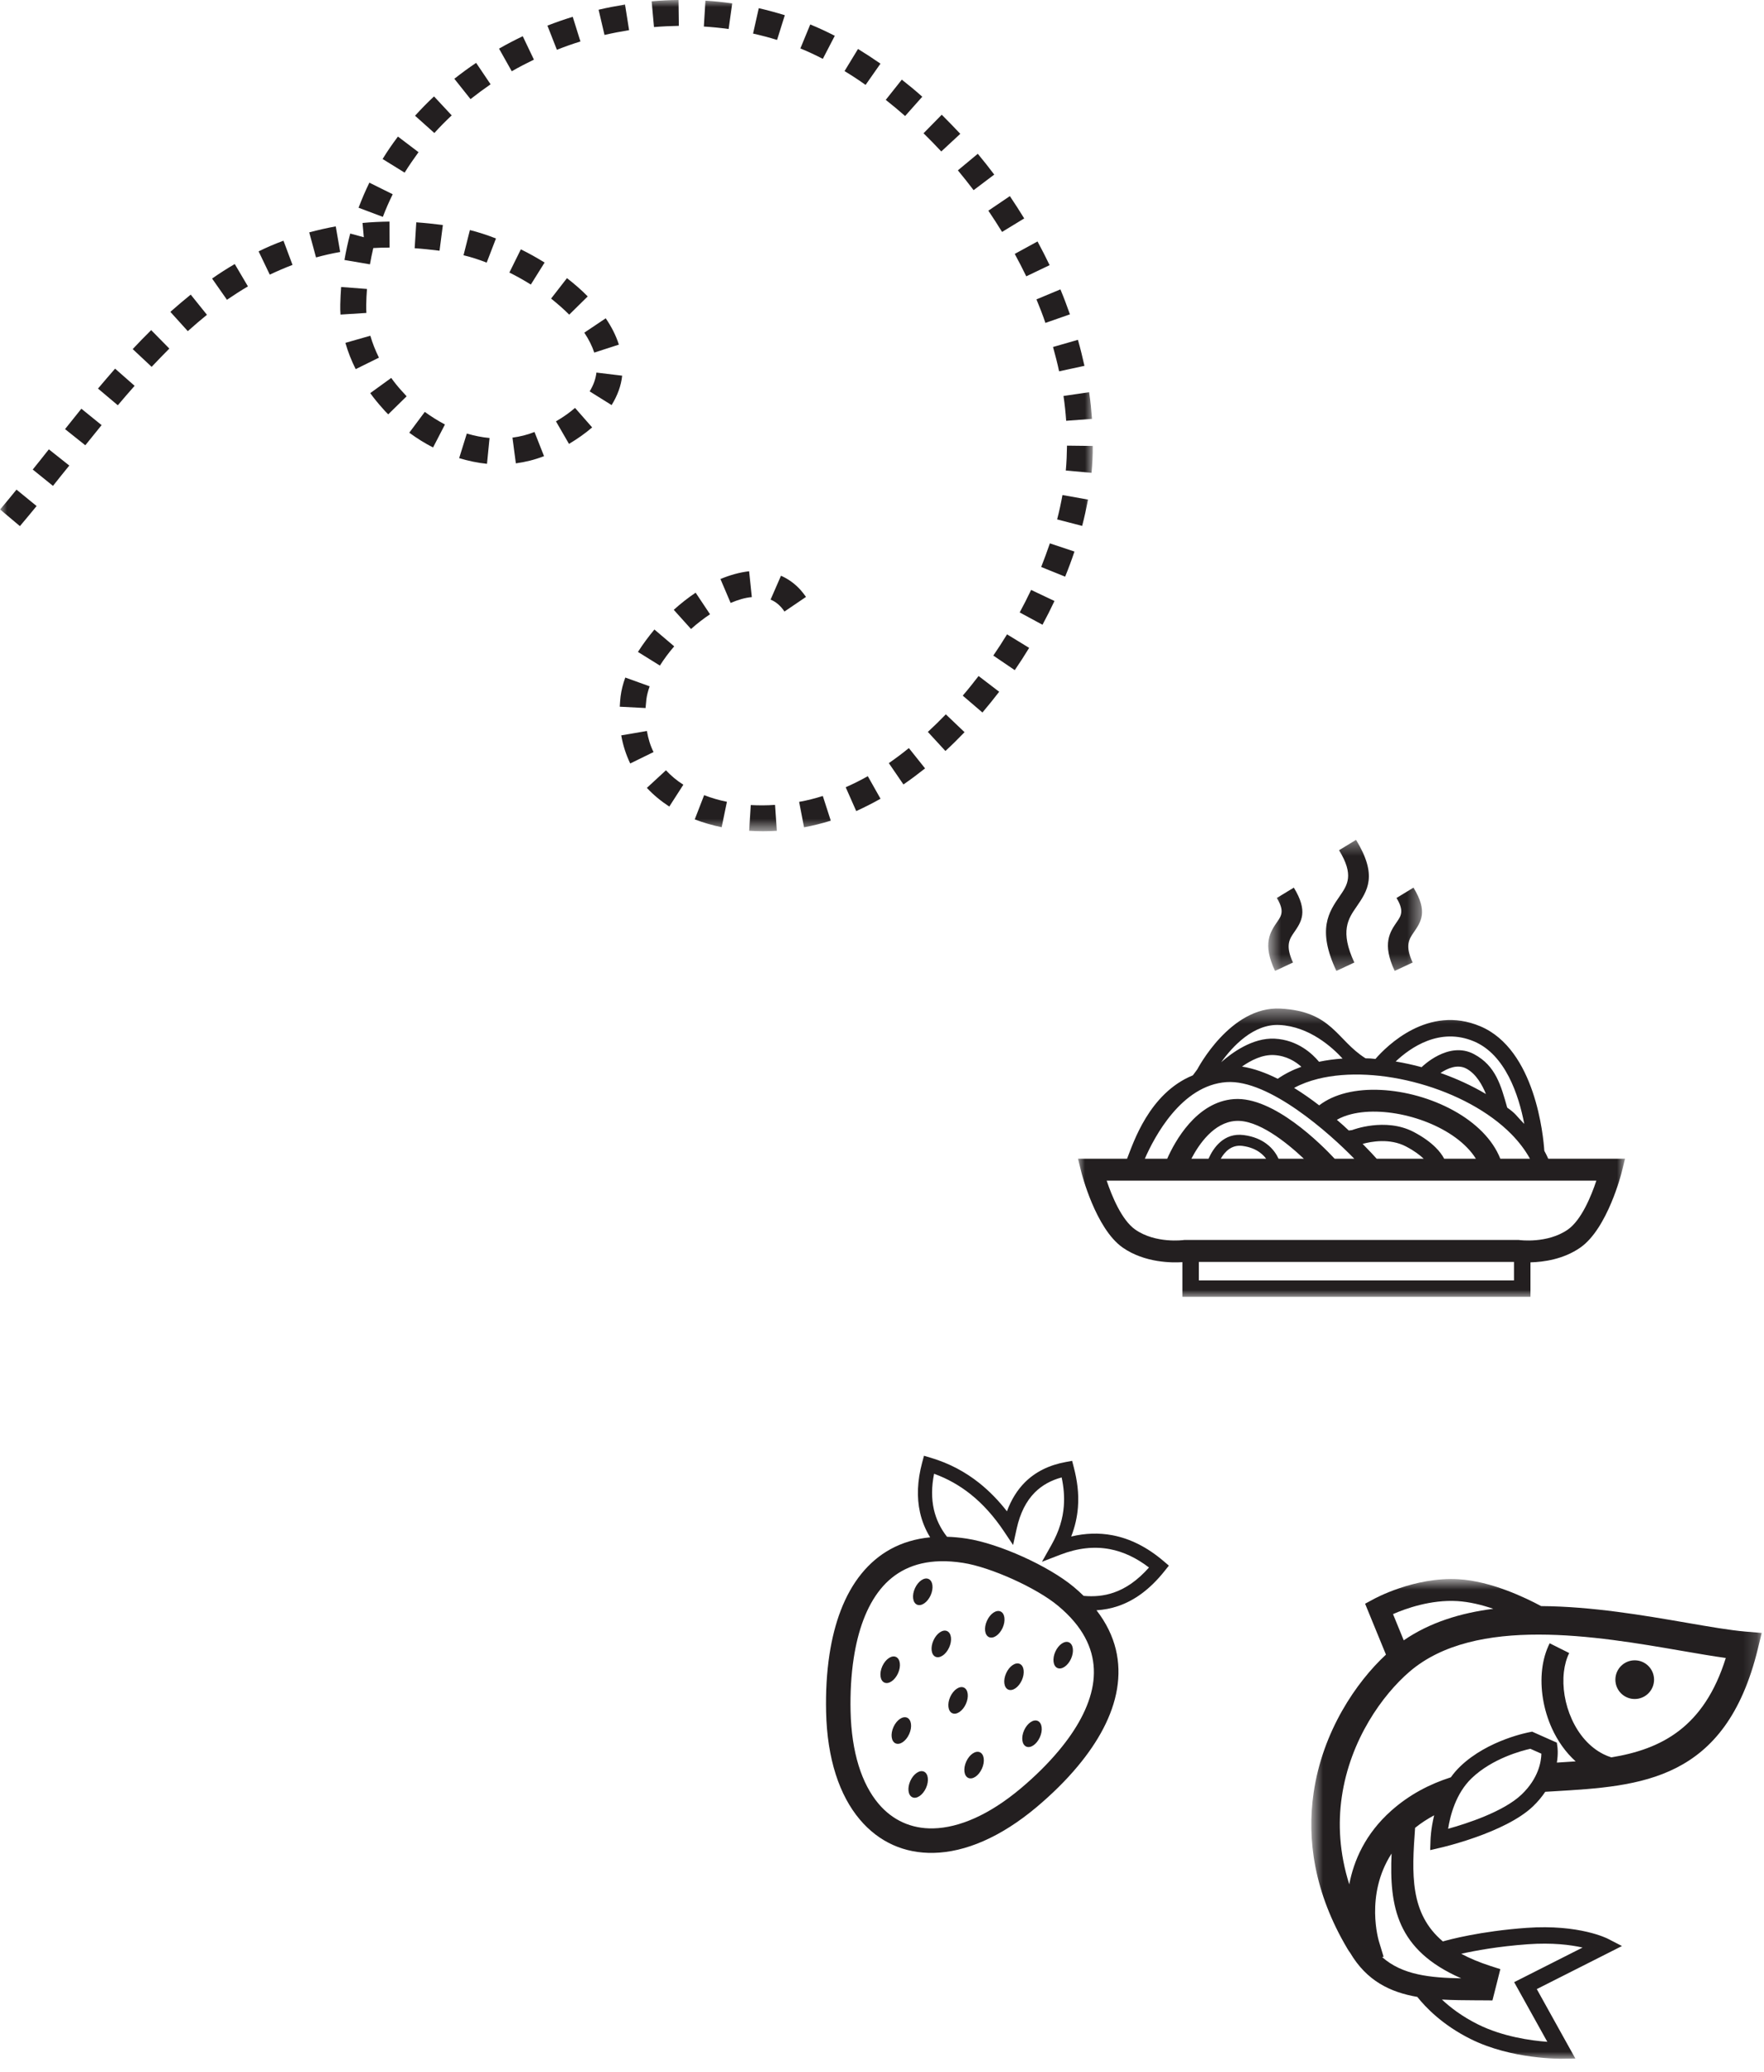 <?xml version="1.0" encoding="UTF-8"?>
<svg width="126px" height="148px" viewBox="0 0 126 148" version="1.1" xmlns="http://www.w3.org/2000/svg" xmlns:xlink="http://www.w3.org/1999/xlink">
    <title>Group</title>
    <defs>
        <polygon id="path-1" points="0 0 78.063 0 78.063 59.385 0 59.385"></polygon>
        <polygon id="path-3" points="0.589 0.35 11.574 0.35 11.574 9.713 0.589 9.713"></polygon>
        <polygon id="path-5" points="0 0.398 39.073 0.398 39.073 21 0 21"></polygon>
        <polygon id="path-7" points="0.664 0.729 32.835 0.729 32.835 34.999 0.664 34.999"></polygon>
    </defs>
    <g id="Page-1" stroke="none" stroke-width="1" fill="none" fill-rule="evenodd">
        <g id="Group">
            <g id="Group-3">
                <mask id="mask-2" fill="white">
                    <use xlink:href="#path-1"></use>
                </mask>
                <g id="Clip-2"></g>
                <path d="M66.276,52.289 C66.713,51.884 67.144,51.461 67.559,51.033 L68.897,52.309 L68.89,52.314 C68.447,52.774 68.003,53.217 67.53,53.651 L66.276,52.289 Z M64.531,56.042 L63.488,54.519 C63.97,54.183 64.45,53.827 64.919,53.443 L66.08,54.899 L66.075,54.896 C65.57,55.296 65.058,55.681 64.531,56.042 L64.531,56.042 Z M68.767,49.696 C69.162,49.239 69.533,48.769 69.899,48.295 L71.37,49.42 C70.986,49.92 70.585,50.416 70.174,50.902 L68.767,49.696 Z M61.159,57.944 L60.407,56.241 C60.938,56.008 61.464,55.745 61.986,55.451 L62.894,57.062 C62.327,57.384 61.746,57.676 61.159,57.944 L61.159,57.944 Z M70.951,46.835 C71.29,46.337 71.62,45.832 71.931,45.318 L73.51,46.284 L73.514,46.279 C73.186,46.818 72.842,47.353 72.483,47.875 L70.951,46.835 Z M57.432,59.104 L57.081,57.289 C57.088,57.283 57.102,57.281 57.102,57.281 C57.668,57.182 58.218,57.039 58.772,56.865 L59.34,58.625 L59.335,58.631 C58.712,58.825 58.083,58.981 57.446,59.101 C57.454,59.102 57.432,59.104 57.432,59.104 L57.432,59.104 Z M72.835,43.753 C73.122,43.222 73.394,42.687 73.651,42.144 L75.32,42.935 C75.051,43.508 74.764,44.072 74.464,44.633 L72.835,43.753 Z M74.371,40.506 C74.594,39.936 74.8,39.375 74.991,38.817 L76.747,39.403 C76.547,40.002 76.326,40.599 76.082,41.197 L74.371,40.506 Z M53.512,59.352 L53.626,57.514 C54.199,57.543 54.785,57.544 55.36,57.501 L55.488,59.35 L55.482,59.353 C54.827,59.396 54.164,59.394 53.512,59.352 L53.512,59.352 Z M75.509,37.107 C75.661,36.516 75.788,35.937 75.89,35.365 L77.719,35.692 L77.715,35.695 C77.597,36.312 77.462,36.941 77.297,37.571 L75.509,37.107 Z M49.625,58.538 L50.296,56.806 C50.81,57.006 51.351,57.165 51.923,57.28 L51.547,59.099 C50.892,58.958 50.244,58.778 49.625,58.538 L49.625,58.538 Z M76.129,33.614 C76.183,33.021 76.205,32.436 76.214,31.837 L78.054,31.859 C78.061,32.499 78.026,33.136 77.967,33.78 L76.129,33.614 Z M46.206,56.287 L47.568,55.03 C47.932,55.42 48.344,55.768 48.811,56.06 L47.807,57.622 C47.22,57.239 46.683,56.799 46.206,56.287 L46.206,56.287 Z M76.155,30.061 C76.114,29.471 76.051,28.875 75.964,28.288 L77.795,28.021 C77.891,28.657 77.951,29.292 78,29.925 L76.155,30.061 Z M45.016,54.544 C44.723,53.932 44.5,53.261 44.374,52.535 L46.207,52.222 C46.301,52.775 46.457,53.281 46.682,53.727 L45.016,54.544 Z M75.65,26.528 C75.526,25.939 75.376,25.364 75.216,24.789 L76.993,24.278 L76.996,24.282 C77.17,24.892 77.323,25.517 77.461,26.136 L75.65,26.528 Z M55.042,42.835 L55.785,41.131 C56.301,41.357 56.775,41.696 57.18,42.145 C57.314,42.296 57.442,42.463 57.572,42.643 L56.033,43.689 C55.961,43.574 55.876,43.474 55.8,43.384 C55.562,43.118 55.319,42.951 55.042,42.835 L55.042,42.835 Z M44.328,49.748 C44.386,49.297 44.499,48.853 44.664,48.404 L46.405,49.032 C46.282,49.374 46.202,49.693 46.168,49.977 C46.145,50.186 46.129,50.388 46.111,50.582 L44.265,50.487 L44.27,50.482 C44.281,50.239 44.299,50.003 44.328,49.748 L44.328,49.748 Z M74.672,23.069 C74.485,22.509 74.262,21.945 74.033,21.388 L75.741,20.675 L75.748,20.683 C75.992,21.268 76.215,21.864 76.424,22.457 L74.672,23.069 Z M52.188,43.074 L51.46,41.366 C52.134,41.085 52.819,40.889 53.509,40.811 L53.702,42.658 C53.236,42.695 52.725,42.846 52.188,43.074 L52.188,43.074 Z M45.568,46.575 C45.915,46.027 46.313,45.49 46.744,44.973 L48.158,46.175 C47.766,46.626 47.425,47.094 47.135,47.549 L45.568,46.575 Z M48.126,43.566 L48.131,43.562 C48.623,43.119 49.146,42.705 49.689,42.342 L50.716,43.883 C50.255,44.192 49.797,44.544 49.361,44.935 L49.365,44.943 L48.126,43.566 Z M73.305,19.741 C73.042,19.201 72.768,18.664 72.482,18.139 L74.109,17.25 C74.409,17.807 74.7,18.374 74.973,18.943 L73.305,19.741 Z M71.576,16.569 C71.268,16.064 70.935,15.556 70.597,15.051 L72.122,14.018 L72.131,14.008 C72.487,14.536 72.827,15.066 73.158,15.605 L71.576,16.569 Z M69.544,13.586 C69.177,13.107 68.801,12.628 68.42,12.17 L69.842,10.987 C70.244,11.468 70.637,11.968 71.017,12.472 L69.544,13.586 Z M65.967,9.521 L67.267,8.196 C67.716,8.643 68.16,9.101 68.592,9.561 L67.234,10.821 C66.819,10.38 66.399,9.941 65.967,9.521 L65.967,9.521 Z M40.642,31.712 L39.712,30.103 C40.252,29.787 40.705,29.463 41.074,29.141 L42.295,30.533 L42.29,30.539 C41.82,30.947 41.273,31.336 40.642,31.712 L40.642,31.712 Z M42.119,27.961 C42.401,27.497 42.549,27.063 42.602,26.617 L44.44,26.839 C44.366,27.556 44.104,28.267 43.686,28.939 L42.119,27.961 Z M36.847,33.102 L36.604,31.264 C37.135,31.195 37.665,31.067 38.179,30.861 L38.858,32.585 L38.852,32.59 C38.194,32.847 37.529,33.009 36.847,33.102 L36.847,33.102 Z M63.268,7.135 L64.415,5.69 C64.913,6.08 65.402,6.483 65.877,6.91 L64.652,8.288 C64.198,7.889 63.734,7.503 63.268,7.135 L63.268,7.135 Z M42.446,25.189 C42.297,24.728 42.06,24.253 41.736,23.766 L43.266,22.739 C43.669,23.331 43.996,23.957 44.205,24.621 L42.446,25.189 Z M32.797,32.73 L33.344,30.973 C33.881,31.13 34.422,31.243 34.968,31.291 L34.786,33.136 C34.109,33.067 33.446,32.926 32.797,32.73 L32.797,32.73 Z M60.324,5.079 L61.287,3.498 C61.829,3.833 62.36,4.179 62.891,4.547 L61.828,6.066 C61.338,5.716 60.833,5.386 60.324,5.079 L60.324,5.079 Z M29.234,30.913 L30.342,29.426 C30.804,29.761 31.285,30.062 31.782,30.326 L30.934,31.967 C30.337,31.666 29.777,31.31 29.234,30.913 L29.234,30.913 Z M39.364,21.33 L40.498,19.87 C41.03,20.285 41.529,20.713 41.98,21.176 L40.659,22.479 C40.268,22.087 39.832,21.708 39.364,21.33 L39.364,21.33 Z M57.17,3.46 L57.875,1.747 C58.466,1.988 59.049,2.261 59.628,2.557 L58.773,4.205 C58.248,3.933 57.712,3.681 57.17,3.46 L57.17,3.46 Z M27.303,29.143 C26.993,28.801 26.712,28.452 26.446,28.085 L27.945,26.999 C28.17,27.316 28.418,27.621 28.677,27.908 C28.797,28.043 28.925,28.172 29.045,28.312 L27.731,29.601 C27.583,29.457 27.435,29.305 27.303,29.143 L27.303,29.143 Z M36.384,19.471 L37.203,17.814 C37.784,18.098 38.354,18.417 38.9,18.757 L37.917,20.329 C37.426,20.022 36.911,19.732 36.384,19.471 L36.384,19.471 Z M53.79,2.398 L54.198,0.585 C54.817,0.726 55.44,0.897 56.058,1.086 L55.505,2.853 C54.936,2.675 54.367,2.529 53.79,2.398 L53.79,2.398 Z M25.407,26.372 C25.102,25.765 24.856,25.143 24.671,24.494 L26.452,23.985 C26.608,24.522 26.814,25.036 27.066,25.551 L25.407,26.372 Z M33.109,18.236 L33.564,16.436 C34.181,16.59 34.802,16.792 35.426,17.037 L34.763,18.762 C34.201,18.543 33.644,18.363 33.109,18.236 L33.109,18.236 Z M50.275,1.896 L50.388,0.046 C51.03,0.085 51.664,0.152 52.3,0.243 L52.045,2.073 C51.458,1.99 50.862,1.934 50.275,1.896 L50.275,1.896 Z M29.619,17.734 L29.735,15.883 C30.357,15.927 30.99,15.993 31.633,16.075 L31.396,17.911 C30.782,17.838 30.195,17.772 29.619,17.734 L29.619,17.734 Z M24.306,21.747 C24.317,21.331 24.334,20.91 24.366,20.502 L26.212,20.644 C26.183,21.012 26.165,21.395 26.159,21.788 C26.155,21.98 26.162,22.175 26.171,22.357 L24.323,22.473 C24.309,22.237 24.297,21.994 24.306,21.747 L24.306,21.747 Z M46.714,1.934 L46.546,0.088 L46.555,0.092 C47.186,0.038 47.832,0.002 48.465,0 L48.489,1.847 C47.896,1.858 47.305,1.884 46.714,1.934 L46.714,1.934 Z M24.604,18.574 C24.714,17.934 24.853,17.299 25.016,16.685 L25.986,16.948 L25.895,15.928 C26.523,15.869 27.163,15.84 27.819,15.83 L27.828,17.687 C27.433,17.685 27.046,17.699 26.663,17.721 C26.574,18.101 26.494,18.489 26.425,18.884 L24.604,18.574 Z M42.757,0.697 L42.764,0.694 C43.382,0.546 44.02,0.429 44.644,0.32 L44.935,2.154 C44.349,2.251 43.76,2.363 43.179,2.497 L42.757,0.697 Z M39.778,3.558 L39.102,1.83 C39.7,1.596 40.302,1.388 40.909,1.201 L41.46,2.964 C40.891,3.137 40.333,3.336 39.778,3.558 L39.778,3.558 Z M25.613,14.835 C25.847,14.226 26.097,13.633 26.384,13.05 L28.051,13.877 C27.795,14.399 27.553,14.942 27.347,15.494 L25.616,14.842 L25.613,14.835 Z M22.573,18.391 L22.088,16.601 C22.704,16.437 23.33,16.289 23.983,16.174 L24.298,18.002 C23.707,18.104 23.14,18.237 22.573,18.391 L22.573,18.391 Z M0.008,36.396 C0.404,35.929 0.794,35.453 1.179,34.979 L2.614,36.152 C2.219,36.637 1.822,37.112 1.422,37.587 L0.008,36.396 Z M36.554,5.091 L35.646,3.475 C36.201,3.154 36.763,2.866 37.339,2.587 L38.137,4.26 C37.603,4.52 37.072,4.793 36.554,5.091 L36.554,5.091 Z M27.329,11.36 C27.666,10.805 28.031,10.281 28.424,9.757 L29.894,10.872 C29.556,11.341 29.215,11.828 28.902,12.333 L27.329,11.36 Z M2.339,33.544 C2.729,33.068 3.107,32.581 3.489,32.101 L4.95,33.259 C4.553,33.738 4.175,34.225 3.784,34.712 L2.339,33.544 Z M32.457,5.633 L32.455,5.627 C32.958,5.232 33.473,4.848 34.01,4.492 L35.042,6.022 C34.551,6.361 34.072,6.717 33.609,7.081 L32.457,5.633 Z M29.646,8.268 C30.083,7.788 30.526,7.331 31.002,6.888 L32.264,8.243 C31.835,8.648 31.419,9.065 31.026,9.503 L29.651,8.273 L29.646,8.268 Z M19.27,19.62 L18.469,17.951 L18.475,17.956 C19.049,17.674 19.636,17.42 20.249,17.197 L20.894,18.924 C20.34,19.137 19.805,19.368 19.27,19.62 L19.27,19.62 Z M4.646,30.656 C5.038,30.167 5.425,29.681 5.812,29.199 L7.257,30.371 C6.866,30.847 6.484,31.324 6.093,31.811 L4.646,30.656 Z M7.002,27.757 C7.407,27.278 7.807,26.81 8.221,26.336 L9.616,27.563 C9.218,28.015 8.814,28.477 8.415,28.953 L7.004,27.763 L7.002,27.757 Z M15.152,19.904 L15.159,19.894 C15.678,19.531 16.213,19.185 16.769,18.863 L17.71,20.461 C17.198,20.759 16.701,21.082 16.211,21.417 L15.152,19.904 Z M9.479,24.94 C9.91,24.481 10.347,24.026 10.798,23.584 L12.096,24.902 C11.671,25.33 11.249,25.764 10.832,26.207 L9.479,24.94 Z M12.171,22.283 L12.22,22.235 C12.681,21.832 13.15,21.427 13.623,21.047 L14.782,22.489 C14.338,22.853 13.893,23.226 13.461,23.617 L13.416,23.659 L12.171,22.283 Z" id="Fill-1" fill="#231F20" mask="url(#mask-2)"></path>
            </g>
            <g id="Group-7" transform="translate(77, 59)">
                <g id="Group-3" transform="translate(13, 0.65)">
                    <mask id="mask-4" fill="white">
                        <use xlink:href="#path-3"></use>
                    </mask>
                    <g id="Clip-2"></g>
                    <path d="M1.073,9.713 C0.158,7.762 0.726,6.937 1.25,6.174 C1.519,5.784 1.766,5.425 1.202,4.502 L2.416,3.763 C3.46,5.472 2.962,6.195 2.42,6.981 C2.117,7.421 1.789,7.898 2.357,9.113 L1.073,9.713 Z M9.62,9.713 C8.706,7.762 9.273,6.937 9.802,6.174 C10.066,5.784 10.314,5.425 9.75,4.502 L10.963,3.763 C12.007,5.472 11.509,6.195 10.967,6.981 C10.664,7.421 10.336,7.898 10.904,9.113 L9.62,9.713 Z M5.456,9.713 C4.057,6.74 4.917,5.493 5.714,4.342 C6.241,3.572 6.732,2.864 5.647,1.089 L6.861,0.35 C8.422,2.91 7.683,3.982 6.88,5.148 C6.307,5.977 5.691,6.876 6.739,9.113 L5.456,9.713 Z" id="Fill-1" fill="#231F20" mask="url(#mask-4)"></path>
                </g>
                <g id="Group-6" transform="translate(0, 12.65)">
                    <mask id="mask-6" fill="white">
                        <use xlink:href="#path-5"></use>
                    </mask>
                    <g id="Clip-5"></g>
                    <path d="M25.893,5.005 C27.033,5.404 28.132,5.91 29.139,6.508 C28.892,5.892 28.45,5.072 27.741,4.693 C27.099,4.349 26.372,4.684 25.893,5.005 L25.893,5.005 Z M22.691,4.183 C23.315,4.288 23.942,4.425 24.561,4.593 L24.55,4.583 C24.558,4.578 26.454,2.675 28.29,3.66 C29.851,4.495 30.212,5.914 30.659,7.48 C31.287,7.92 31.293,8.049 31.802,8.568 L31.876,8.641 C31.486,6.604 30.538,3.696 28.284,2.747 C25.837,1.717 23.743,3.187 22.691,4.183 L22.691,4.183 Z M17.216,4.204 C17.755,4.09 18.32,4.015 18.899,3.975 C18.164,3.172 16.531,1.687 14.398,1.575 C12.539,1.477 11.038,3.105 10.226,4.237 C10.975,3.574 12.469,2.471 14.051,2.554 C15.701,2.64 16.759,3.651 17.216,4.204 L17.216,4.204 Z M11.713,4.546 C12.554,4.679 13.417,4.993 14.265,5.418 C14.771,5.068 15.335,4.783 15.955,4.561 C15.542,4.188 14.889,3.772 13.993,3.724 C13.17,3.681 12.343,4.101 11.713,4.546 L11.713,4.546 Z M30.164,11.129 C29.888,10.428 29.446,9.789 28.884,9.218 C27.726,8.038 26.048,7.151 24.289,6.656 C22.529,6.161 20.669,6.051 19.15,6.429 C18.423,6.61 17.766,6.902 17.228,7.317 C16.66,6.879 16.055,6.454 15.435,6.071 C15.944,5.794 16.519,5.579 17.139,5.425 C19.26,4.897 21.902,5.061 24.425,5.773 C26.952,6.484 29.346,7.737 30.969,9.388 C31.497,9.929 31.943,10.511 32.282,11.129 L30.164,11.129 Z M26.155,11.129 L28.419,11.129 C28.243,10.843 28.025,10.571 27.771,10.314 C26.812,9.335 25.38,8.588 23.868,8.161 C22.352,7.735 20.777,7.635 19.522,7.947 C19.142,8.042 18.791,8.176 18.49,8.349 C18.943,8.743 18.972,8.762 19.341,9.114 L19.578,9.084 C19.581,9.081 21.946,8.159 23.971,9.214 C24.672,9.582 25.173,9.961 25.52,10.302 C25.823,10.596 26.026,10.884 26.155,11.129 L26.155,11.129 Z M21.333,11.129 L23.392,11.129 L24.691,11.129 C24.41,10.859 24.004,10.555 23.425,10.253 C22.271,9.65 20.939,9.901 20.331,10.07 C20.825,10.568 21.175,10.952 21.333,11.129 L21.333,11.129 Z M4.774,11.129 C5.453,9.573 7.386,5.886 10.599,5.657 C13.638,5.441 17.998,9.341 19.733,11.129 L18.331,11.129 C17.398,10.125 13.963,6.668 11.145,6.869 C8.445,7.062 6.903,9.926 6.372,11.129 L4.774,11.129 Z M7.456,18.519 C6.747,18.567 4.778,18.581 3.195,17.479 C1.247,16.121 0.244,12.111 0.241,12.1 L-0,11.129 L1,11.129 L3.505,11.129 C3.944,10.024 5.069,6.453 8.205,5.172 L8.522,4.744 C8.53,4.731 10.872,0.216 14.461,0.404 C18.168,0.6 18.475,2.663 20.54,3.957 C20.935,3.961 20.843,3.967 21.245,4.002 C22.039,3.088 25.011,0.1 28.734,1.668 C32.673,3.325 33.242,9.547 33.308,10.562 C33.411,10.748 33.503,10.937 33.588,11.129 L38.078,11.129 L39.074,11.129 L38.833,12.1 C38.833,12.111 37.831,16.121 35.878,17.479 C34.676,18.318 33.245,18.51 32.319,18.533 L32.319,20.413 L32.319,21 L31.729,21 L8.046,21 L7.456,21 L7.456,20.413 L7.456,18.519 Z M15.789,18.501 L8.632,18.501 L8.632,19.824 L31.142,19.824 L31.142,18.501 L23.285,18.501 L15.789,18.501 Z M15.686,12.696 L2.048,12.696 C2.416,13.794 3.122,15.518 4.091,16.193 C5.548,17.211 7.537,16.941 7.54,16.94 L7.592,16.934 L7.633,16.934 L15.789,16.934 L23.285,16.934 L31.441,16.934 L31.482,16.934 L31.534,16.94 C31.54,16.941 33.525,17.211 34.986,16.193 C35.956,15.518 36.661,13.794 37.026,12.696 L23.392,12.696 L15.686,12.696 Z M13.436,11.129 L10.197,11.129 C10.485,10.626 10.971,10.113 11.747,10.215 C12.303,10.289 12.705,10.473 12.993,10.686 C13.192,10.834 13.336,10.99 13.436,11.129 L13.436,11.129 Z M9.323,11.129 C9.665,10.36 10.414,9.252 11.846,9.441 C12.554,9.534 13.078,9.776 13.457,10.059 C13.937,10.413 14.196,10.845 14.325,11.129 L15.686,11.129 L16.132,11.129 C14.848,9.92 12.83,8.317 11.255,8.43 C9.713,8.54 8.655,10.062 8.098,11.129 L9.323,11.129 Z" id="Fill-4" fill="#231F20" mask="url(#mask-6)"></path>
                </g>
            </g>
            <g id="Group-6" transform="translate(59, 104)">
                <path d="M6.997,22.566 C7.307,22.705 7.371,23.229 7.143,23.735 C6.914,24.242 6.478,24.539 6.171,24.398 C5.861,24.259 5.795,23.736 6.023,23.23 C6.252,22.723 6.689,22.426 6.997,22.566 M5.795,18.713 C6.104,18.854 6.171,19.377 5.942,19.883 C5.713,20.39 5.278,20.687 4.968,20.547 C4.658,20.408 4.592,19.884 4.82,19.378 C5.049,18.872 5.484,18.575 5.795,18.713 M10.992,21.183 C11.302,21.324 11.366,21.845 11.138,22.352 C10.909,22.858 10.476,23.156 10.164,23.016 C9.855,22.876 9.789,22.353 10.018,21.846 C10.247,21.34 10.683,21.045 10.992,21.183 M4.998,14.372 C5.308,14.511 5.374,15.035 5.145,15.54 C4.916,16.046 4.481,16.342 4.171,16.204 C3.861,16.063 3.795,15.541 4.023,15.034 C4.253,14.529 4.687,14.232 4.998,14.372 M9.849,16.561 C10.156,16.701 10.221,17.223 9.994,17.729 C9.766,18.236 9.33,18.532 9.02,18.393 C8.712,18.254 8.645,17.73 8.875,17.223 C9.103,16.718 9.539,16.421 9.849,16.561 M15.127,18.944 C15.437,19.085 15.504,19.607 15.275,20.113 C15.046,20.619 14.611,20.916 14.301,20.776 C13.991,20.636 13.925,20.114 14.153,19.607 C14.382,19.102 14.819,18.805 15.127,18.944 M13.842,14.87 C14.151,15.01 14.216,15.533 13.987,16.04 C13.759,16.545 13.323,16.843 13.014,16.703 C12.704,16.564 12.64,16.04 12.868,15.534 C13.097,15.028 13.532,14.73 13.842,14.87 M8.649,12.526 C8.96,12.666 9.026,13.189 8.797,13.696 C8.568,14.201 8.132,14.499 7.819,14.359 C7.514,14.219 7.447,13.696 7.676,13.189 C7.904,12.683 8.34,12.387 8.649,12.526 M7.327,8.803 C7.635,8.943 7.701,9.466 7.473,9.973 C7.244,10.478 6.809,10.775 6.499,10.636 C6.189,10.496 6.125,9.973 6.353,9.467 C6.582,8.962 7.018,8.664 7.327,8.803 M12.47,11.125 C12.777,11.264 12.844,11.788 12.615,12.295 C12.387,12.799 11.951,13.096 11.642,12.957 C11.331,12.817 11.268,12.294 11.496,11.79 C11.725,11.283 12.158,10.984 12.47,11.125 M17.355,13.331 C17.665,13.47 17.731,13.994 17.503,14.501 C17.274,15.006 16.839,15.303 16.529,15.163 C16.22,15.024 16.154,14.501 16.382,13.996 C16.61,13.488 17.048,13.191 17.355,13.331 M18.403,10.01 C19.134,10.076 19.852,10.018 20.554,9.775 C21.402,9.484 22.239,8.921 23.071,7.984 C22.17,7.294 21.236,6.853 20.263,6.67 C19.152,6.462 17.982,6.589 16.739,7.068 L15.426,7.575 L16.116,6.349 C16.662,5.377 16.92,4.469 16.986,3.607 C17.042,2.905 16.976,2.221 16.832,1.548 C16.068,1.754 15.428,2.11 14.917,2.62 C14.301,3.239 13.864,4.098 13.618,5.216 L13.364,6.376 L12.704,5.389 C12.012,4.357 11.225,3.462 10.317,2.74 C9.546,2.128 8.684,1.634 7.72,1.287 C7.535,2.205 7.53,3.055 7.705,3.835 C7.864,4.537 8.174,5.188 8.644,5.788 C9.096,5.801 9.564,5.844 10.055,5.92 C11.212,6.097 12.678,6.589 14.064,7.215 C15.452,7.841 16.791,8.617 17.691,9.367 C17.945,9.579 18.182,9.793 18.403,10.01 M7.439,5.827 C7.097,5.272 6.858,4.683 6.717,4.056 C6.472,2.969 6.524,1.783 6.864,0.504 L6.999,0 L7.499,0.149 C8.805,0.538 9.944,1.15 10.944,1.945 C11.675,2.528 12.333,3.208 12.925,3.969 C13.231,3.137 13.659,2.451 14.201,1.905 C14.965,1.143 15.94,0.665 17.117,0.449 L17.58,0.363 L17.698,0.819 C17.938,1.74 18.075,2.686 17.995,3.687 C17.942,4.361 17.793,5.053 17.514,5.77 C18.524,5.528 19.502,5.499 20.45,5.677 C21.741,5.92 22.961,6.543 24.117,7.53 L24.491,7.849 L24.187,8.231 C23.125,9.565 22.018,10.341 20.884,10.732 C20.363,10.911 19.842,11.007 19.321,11.038 C20.722,12.852 21.103,14.764 20.788,16.66 C20.467,18.587 19.414,20.464 17.986,22.176 C17.127,23.211 16.123,24.189 15.064,25.083 C12.478,27.263 9.937,28.321 7.696,28.371 C6.643,28.394 5.662,28.201 4.772,27.799 C3.888,27.399 3.091,26.791 2.414,25.986 C0.966,24.271 0.08,21.666 0.007,18.285 C-0.024,16.899 0.047,15.5 0.252,14.17 C0.591,11.967 1.303,9.935 2.537,8.42 C3.699,6.993 5.295,6.036 7.439,5.827 M9.786,7.652 C9.203,7.562 8.664,7.524 8.166,7.536 C6.25,7.577 4.868,8.336 3.898,9.526 C2.878,10.779 2.279,12.522 1.983,14.44 C1.792,15.669 1.727,16.964 1.755,18.246 C1.821,21.208 2.556,23.44 3.751,24.858 C4.251,25.451 4.839,25.901 5.496,26.198 C6.154,26.495 6.881,26.638 7.657,26.621 C9.509,26.58 11.671,25.653 13.935,23.745 C14.915,22.918 15.843,22.011 16.638,21.056 C17.883,19.566 18.794,17.963 19.06,16.371 C19.31,14.856 18.964,13.317 17.728,11.852 C17.407,11.47 17.023,11.091 16.569,10.714 C15.803,10.075 14.607,9.389 13.342,8.817 C12.076,8.247 10.772,7.804 9.786,7.652" id="Fill-1" fill="#231F20"></path>
                <g id="Group-5" transform="translate(34, 8.077)">
                    <mask id="mask-8" fill="white">
                        <use xlink:href="#path-7"></use>
                    </mask>
                    <g id="Clip-4"></g>
                    <path d="M6.399,20.342 C4.471,23.319 5.493,26.598 5.493,26.609 L5.829,27.718 L5.721,27.735 C7.163,29.024 9.168,29.217 11.374,29.256 C6.754,27.238 6.238,24.128 6.399,20.342 L6.399,20.342 Z M23.764,6.537 C23.004,6.537 22.384,7.155 22.384,7.919 C22.384,8.683 23.004,9.301 23.764,9.301 C24.528,9.301 25.147,8.683 25.147,7.919 C25.147,7.155 24.528,6.537 23.764,6.537 L23.764,6.537 Z M7.267,5.109 C9.12,3.834 11.322,3.155 13.664,2.857 C12.845,2.576 11.953,2.357 11.091,2.305 C9.204,2.195 7.413,2.834 6.501,3.235 L7.267,5.109 Z M18.205,13.844 C18.312,13.182 18.246,12.742 18.246,12.738 L18.202,12.418 L17.901,12.285 L16.608,11.709 L16.438,11.634 L16.261,11.669 C16.253,11.671 13.295,12.2 11.299,14.12 C11.048,14.362 10.827,14.622 10.631,14.895 C9.12,15.38 7.682,16.119 6.375,17.281 C4.523,18.929 3.7,20.84 3.376,22.542 C2.67,20.31 2.564,18.204 2.842,16.295 C3.438,12.198 5.77,8.988 7.684,7.346 C12.384,3.312 21.095,4.817 27.132,5.861 C28.283,6.06 29.343,6.242 30.271,6.37 C28.714,11.356 25.642,12.888 22.096,13.471 C21.901,13.41 21.71,13.332 21.531,13.242 C20.522,12.737 19.758,11.817 19.275,10.752 C18.781,9.668 18.582,8.445 18.707,7.363 C18.766,6.866 18.891,6.406 19.087,6.018 L17.69,5.319 C17.408,5.883 17.229,6.518 17.152,7.185 C16.995,8.535 17.242,10.057 17.853,11.402 C18.258,12.29 18.827,13.108 19.547,13.757 C19.101,13.79 18.655,13.818 18.205,13.844 L18.205,13.844 Z M9.994,30.772 C10.584,31.329 11.422,31.973 12.553,32.539 C14.328,33.426 16.342,33.704 17.522,33.791 L15.45,30.062 L15.154,29.529 L15.699,29.254 L20.041,27.057 C19.18,26.863 17.878,26.696 16.131,26.821 C14.018,26.973 12.364,27.279 11.374,27.502 C11.967,27.822 12.661,28.114 13.468,28.376 L14.166,28.599 L13.989,29.31 L13.754,30.238 L13.603,30.834 L12.993,30.829 L12.476,30.827 C11.628,30.821 10.795,30.818 9.994,30.772 L9.994,30.772 Z M10.062,26.62 C10.463,26.504 12.721,25.888 16.048,25.65 C19.817,25.381 21.828,26.419 21.835,26.423 L22.855,26.948 L21.83,27.467 L16.77,30.025 L19.049,34.129 L19.526,34.985 L18.548,34.999 C18.537,34.999 14.992,35.066 12.03,33.585 C10.019,32.581 8.815,31.311 8.238,30.584 C6.294,30.248 4.619,29.435 3.44,27.434 C3.37,27.345 3.305,27.245 3.235,27.125 C0.86,23.117 0.347,19.316 0.829,16.009 C1.468,11.603 3.884,8.087 5.997,6.13 L4.774,3.146 L4.508,2.493 L5.128,2.159 C5.135,2.155 8.02,0.558 11.181,0.744 C13.509,0.881 15.965,2.063 17.08,2.664 C20.71,2.687 24.416,3.326 27.475,3.854 C29.102,4.136 30.541,4.385 31.655,4.482 L32.836,4.582 L32.555,5.736 C30.253,15.173 24.212,15.528 17.991,15.893 L17.375,15.93 C17.142,16.277 16.855,16.631 16.49,16.978 C14.498,18.875 9.913,19.921 9.898,19.923 L9.156,20.096 L9.182,19.331 C9.182,19.327 9.201,18.589 9.44,17.609 C8.966,17.863 8.51,18.157 8.079,18.504 C7.839,21.801 7.69,24.617 10.062,26.62 L10.062,26.62 Z M16.309,12.857 C15.697,12.993 13.586,13.548 12.113,14.965 C10.99,16.044 10.584,17.628 10.436,18.572 C11.76,18.204 14.394,17.354 15.682,16.127 C16.905,14.961 17.087,13.757 17.098,13.207 L16.309,12.857 Z" id="Fill-3" fill="#231F20" mask="url(#mask-8)"></path>
                </g>
            </g>
        </g>
    </g>
</svg>